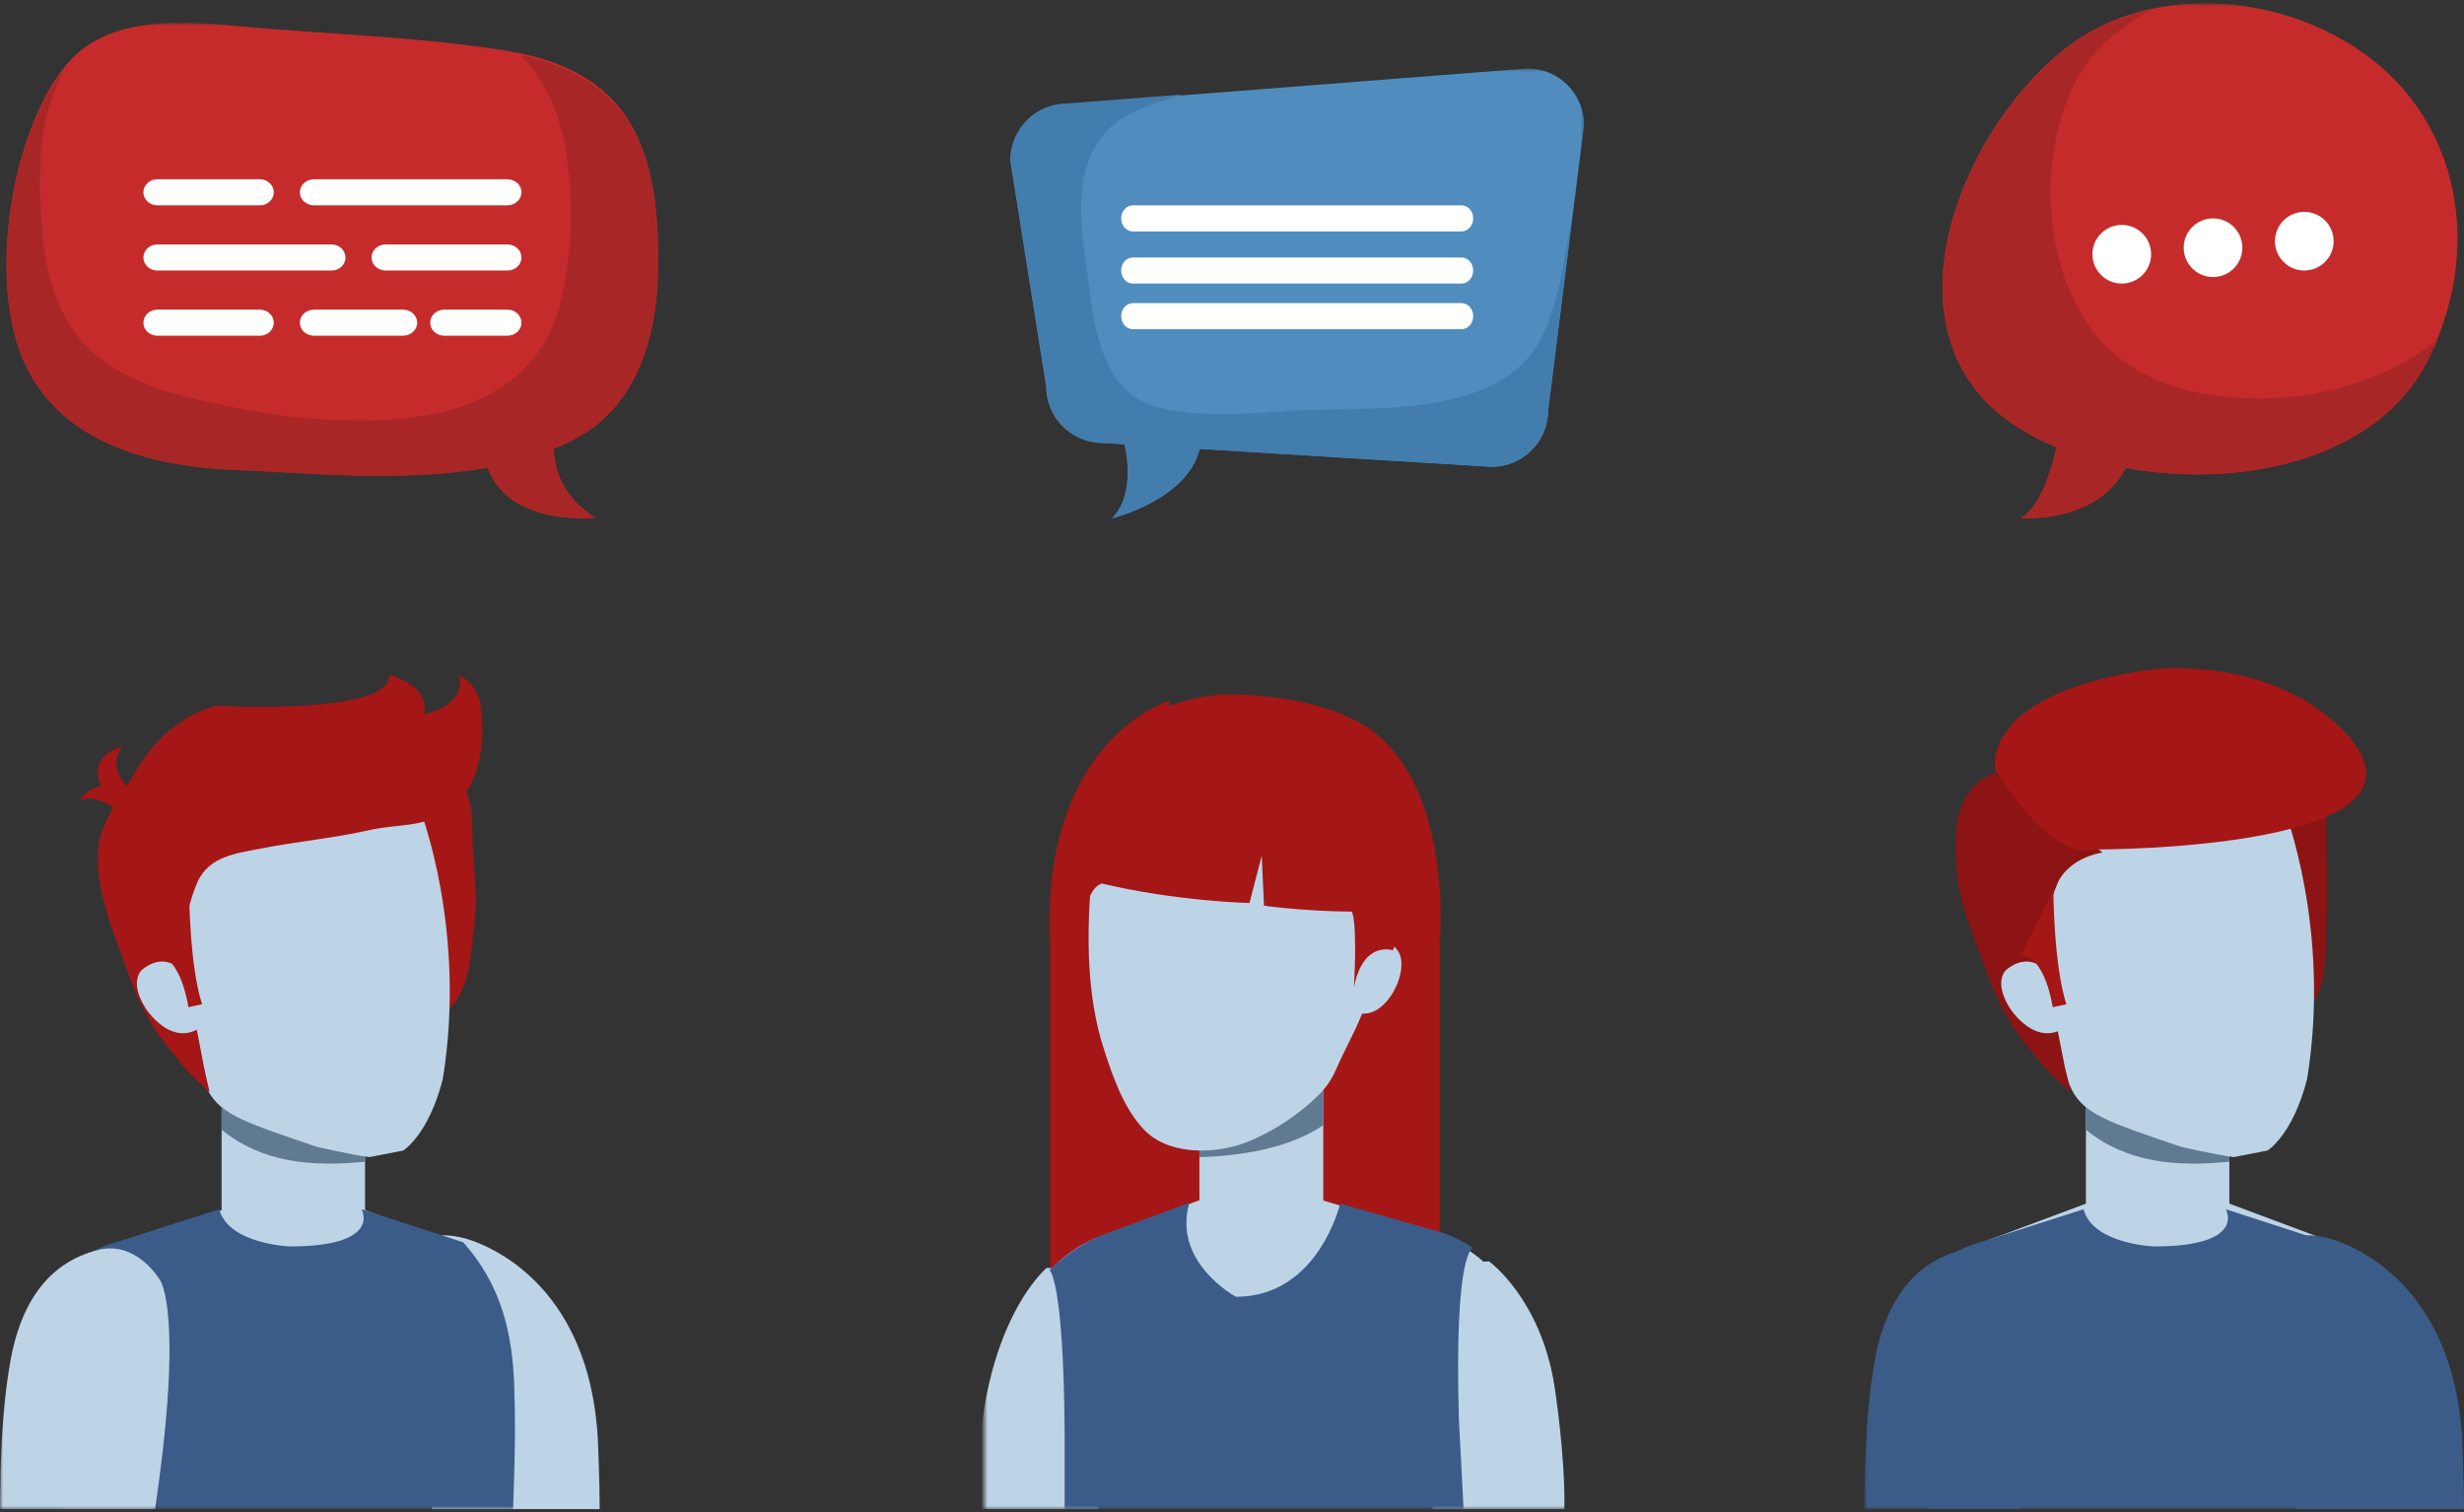 <svg xmlns="http://www.w3.org/2000/svg" xmlns:xlink="http://www.w3.org/1999/xlink" width="378px" height="232px" viewBox="0 0 378 232"><rect x="0" y="0" width="378" height="232" fill="#333333" stroke="none"/><title>People_Discussion</title><defs><polygon id="path-1" points="0 228 101 228 101 0 0 0"></polygon><polygon id="path-3" points="0 221 92 221 92 0 0 0"></polygon><polygon id="path-5" points="0 231 92 231 92 0 0 0"></polygon></defs><g id="Page-1" stroke="none" stroke-width="1" fill="none" fill-rule="evenodd"><g id="webinars-doc-access-inlog-copy-2" transform="translate(-855, -30)"><g id="People_Discussion" transform="translate(855, 30.5)"><g id="Group-28" transform="translate(0, 3)"><path d="M18.131,121 L20,118.206 C20,118.206 15.484,114.772 12,119.493 C12,119.493 14.11,117.631 18.131,121 Z" id="Fill-1" fill="#A51616"></path><path d="M20,117.573 L17.332,120 C17.332,120 11.217,113.247 18.792,111 C18.792,111 16.047,114.073 20,117.573 Z" id="Fill-3" fill="#A51616"></path><path d="M9,196 C13.426,189.097 20.382,187.226 20.382,187.226 L37.048,181 L52.956,181 L69.618,187.226 C69.618,187.226 76.572,189.097 81,196 L9,196 Z" id="Fill-5" fill="#BDD3E6"></path><path d="M92,228 C92,223.551 91.713,217.212 91.713,217.212 C90.2,190.578 71.021,186.389 71.021,186.389 C56.066,182.726 64.217,206.135 64.217,206.135 C63.827,211.778 64.656,219.366 66.265,228 L92,228 Z" id="Fill-7" fill="#BDD3E6"></path><mask id="mask-2" fill="white"><use xlink:href="#path-1"></use></mask><g id="Clip-10"></g><polygon id="Fill-9" fill="#BDD3E6" mask="url(#mask-2)" points="34 186 56 186 56 165 34 165"></polygon><path d="M56,165 L34,165 L34,169.803 C40.275,174.882 47.835,175.527 56,174.697 L56,165 Z" id="Fill-11" fill="#5F7A91" mask="url(#mask-2)"></path><path d="M78.71,228 C79.128,216.57 79,213.43 78.897,209.531 C78.67,200.848 76.805,193.508 71.056,187.062 C71.045,187.057 71.03,187.054 71.03,187.054 L55.465,182 C55.465,182 58.738,187.705 44.435,187.705 C44.435,187.705 35.011,187.34 33.635,182 L17.829,187.054 C17.829,187.054 4.317,190.364 2,204.528 L9.943,219.072 L9.661,228 L78.71,228 Z" id="Fill-12" fill="#3B5C89" mask="url(#mask-2)"></path><path d="M72.801,137.88 C73.426,133.003 72.376,128.332 72.427,123.525 C72.464,120.3 71.825,115.433 67.771,115.024 C62.153,114.456 60.419,124.052 60.087,128.211 C59.63,133.943 61.067,140.138 62.185,145.747 C62.587,147.773 62.546,151.822 64.852,152.801 C66.823,153.636 68.839,151.666 69.848,150.202 C72.277,146.665 72.282,141.963 72.801,137.88" id="Fill-13" fill="#A51616" mask="url(#mask-2)"></path><path d="M61.866,172.989 L56.679,174 C53.696,173.622 48.549,172.408 48.549,172.408 C36.702,168.382 33.269,167.295 31.433,162.795 C31.355,162.604 22.094,130.475 22.094,130.475 C20.579,113.939 37.898,110.498 40.513,110.067 C43.099,109.469 59.589,104.889 64.461,120.764 C64.461,120.764 71.657,139.158 67.928,162.037 C65.732,170.623 61.866,172.989 61.866,172.989 Z" id="Fill-14" fill="#BDD3E6" mask="url(#mask-2)"></path><path d="M69.744,120.07 C65.428,123.677 61.726,122.697 56.533,123.868 C51.135,125.085 45.612,125.567 40.187,126.634 C36.388,127.379 32.002,127.807 30.253,131.899 C27.942,137.305 27.486,144.361 29.043,149.63 C30.337,154.019 30.735,158.287 32.157,164 C27.251,159.88 23.443,153.872 23.443,153.872 C20.998,149.505 20.998,149.505 18.241,141.91 C16.624,137.458 15.227,133.543 15.018,128.952 C14.749,123.032 17.578,120.451 20.691,115.015 C23.616,109.904 27.722,106.366 33.075,104.746 C33.075,104.746 60.216,106.295 59.706,100 C59.706,100 66.223,101.689 64.984,106.09 C64.984,106.09 71.803,104.826 70.356,100 C70.356,100 73.114,101.319 73.657,104.335 C74.593,109.541 73.716,116.747 69.744,120.07 Z" id="Fill-15" fill="#A51616" mask="url(#mask-2)"></path><path d="M29.747,147.845 C29.747,147.845 26.673,141.385 21.843,145.212 C21.843,145.212 19.643,146.866 22.352,151.19 C22.352,151.19 26.287,157.404 31,153.96 L29.747,147.845 Z" id="Fill-16" fill="#BDD3E6" mask="url(#mask-2)"></path><path d="M29.005,133 C29.005,133 29.023,144.473 31,150.557 L28.902,151 C28.902,151 27.799,143.133 24,143.04 L29.005,133 Z" id="Fill-17" fill="#A51616" mask="url(#mask-2)"></path><path d="M0,228 C0.008,228 0.084,222.298 0.096,221.894 C0.275,216.286 0.626,210.639 1.626,205.113 C3.056,197.213 6.854,190.208 15.214,188.202 C19.041,187.282 22.442,189.622 24.514,192.803 C24.514,192.803 28.3,197.514 23.786,228 L0,228 Z" id="Fill-18" fill="#BDD3E6" mask="url(#mask-2)"></path><path d="M10.269,6.328 C16.53,-1.143 27.843,-0.29 36.554,0.51 C50.246,1.768 64.041,2.105 77.639,4.28 C96.475,7.293 101.011,18.877 101,36.634 C100.993,47.02 98.22,58.327 88.563,63.601 C87.396,64.237 86.186,64.802 84.947,65.316 C85.024,68.31 86.147,72.707 91.308,75.914 C91.308,75.914 78.074,77.379 74.815,68.209 C62.019,70.522 47.514,69.059 35.694,68.541 C20.175,67.859 4.76,62.703 1.701,45.377 C-0.719,31.679 3.368,14.559 10.269,6.328 L-31.462,48" id="Fill-19" fill="#C62B2B" mask="url(#mask-2)"></path><path d="M6.627,17.033 C5.968,21.705 6.05,26.634 6.418,31.328 C7.025,39.081 9.101,46.847 15.621,51.661 C21.657,56.117 29.214,57.642 36.409,59.091 C42.703,60.36 49.259,61.045 55.678,60.992 C62.018,60.939 68.69,60.212 74.447,57.346 C79.982,54.591 84.143,49.882 85.731,43.813 C87.317,37.754 87.89,31.253 87.445,25.008 C87.014,18.958 85.678,12.561 82.106,7.541 C81.448,6.616 80.732,5.769 79.966,5 C96.844,8.567 101.011,19.858 101,36.788 C100.993,47.133 98.22,58.396 88.563,63.65 C87.396,64.283 86.186,64.846 84.947,65.357 C85.024,68.34 86.147,72.72 91.308,75.915 C91.308,75.915 78.074,77.373 74.815,68.239 C62.019,70.543 47.514,69.086 35.694,68.571 C20.175,67.89 4.76,62.755 1.701,45.497 C-0.666,32.152 3.194,15.554 9.819,7.16 C8.273,10.272 7.114,13.573 6.627,17.033 Z" id="Fill-20" fill="#A92626" mask="url(#mask-2)"></path><path d="M46,26 C46,27.106 46.975,28 48.179,28 L77.82,28 C79.024,28 80,27.106 80,26 C80,24.895 79.024,24 77.82,24 L48.179,24 C46.975,24 46,24.895 46,26" id="Fill-21" fill="#FFFFFE" mask="url(#mask-2)"></path><path d="M22,26 C22,27.106 22.955,28 24.135,28 L39.865,28 C41.045,28 42,27.106 42,26 C42,24.895 41.045,24 39.865,24 L24.135,24 C22.955,24 22,24.895 22,26" id="Fill-22" fill="#FFFFFE" mask="url(#mask-2)"></path><path d="M57,36 C57,37.106 57.962,38 59.149,38 L77.85,38 C79.037,38 80,37.106 80,36 C80,34.895 79.037,34 77.85,34 L59.149,34 C57.962,34 57,34.895 57,36" id="Fill-23" fill="#FFFFFE" mask="url(#mask-2)"></path><path d="M22,36 C22,37.106 22.955,38 24.135,38 L50.865,38 C52.045,38 53,37.106 53,36 C53,34.895 52.045,34 50.865,34 L24.135,34 C22.955,34 22,34.895 22,36" id="Fill-24" fill="#FFFFFE" mask="url(#mask-2)"></path><path d="M46,45.999 C46,47.105 46.97,48 48.168,48 L61.831,48 C63.03,48 64,47.105 64,45.999 C64,44.895 63.03,44 61.831,44 L48.168,44 C46.97,44 46,44.895 46,45.999" id="Fill-25" fill="#FFFFFE" mask="url(#mask-2)"></path><path d="M66,45.999 C66,47.105 66.962,48 68.148,48 L77.851,48 C79.038,48 80,47.105 80,45.999 C80,44.895 79.038,44 77.851,44 L68.148,44 C66.962,44 66,44.895 66,45.999" id="Fill-26" fill="#FFFFFE" mask="url(#mask-2)"></path><path d="M22,45.999 C22,47.105 22.955,48 24.135,48 L39.865,48 C41.045,48 42,47.105 42,45.999 C42,44.895 41.045,44 39.865,44 L24.135,44 C22.955,44 22,44.895 22,45.999" id="Fill-27" fill="#FFFFFE" mask="url(#mask-2)"></path></g><g id="Group-21" transform="translate(151, 10)"><path d="M28.34,97 C28.34,97 8.231,103.074 10.126,135.061 L10.126,204 L33,204 L28.34,97 Z" id="Fill-1" fill="#A51616"></path><path d="M26,217 L69.866,217 L69.866,134.068 C69.866,134.068 72.748,102.253 51.787,98.345 C51.787,98.345 26,93.694 26,118.549 L26,217 Z" id="Fill-3" fill="#A51616"></path><mask id="mask-4" fill="white"><use xlink:href="#path-3"></use></mask><g id="Clip-6"></g><polygon id="Fill-5" fill="#BDD3E6" mask="url(#mask-4)" points="25 196 55 196 55 181 25 181"></polygon><path d="M88.989,221 L68.831,221 L65.228,206.035 C65.228,206.035 62.298,183.318 77.447,183 C77.447,183 85.31,188.668 87.452,202.001 C87.452,202.001 89.148,212.657 88.989,221" id="Fill-7" fill="#BDD3E6" mask="url(#mask-4)"></path><path d="M17.436,221 L20.247,209.655 C20.247,209.655 25.229,184.319 9.566,184 C9.566,184 -1.779,193.346 -0.957,221 L17.436,221" id="Fill-8" fill="#BDD3E6" mask="url(#mask-4)"></path><polygon id="Fill-9" fill="#BDD3E6" mask="url(#mask-4)" points="33 178 52 178 52 151 33 151"></polygon><path d="M52,162.108 L52,151 L33,151 L33,167 C39.268,166.814 46.704,165.704 52,162.108" id="Fill-10" fill="#5F7A91" mask="url(#mask-4)"></path><path d="M8,187 C12.209,180.558 18.821,178.809 18.821,178.809 L34.671,173 L49.798,173 L69.177,178.809 C69.177,178.809 75.793,180.558 80,187 L8,187 Z" id="Fill-11" fill="#BDD3E6" mask="url(#mask-4)"></path><path d="M12.324,209.217 L12.324,221 L73.527,221 L72.809,207.316 C72.05,180.955 75,180.946 75,180.946 C72.242,179.111 69.938,178.499 69.938,178.499 L54.592,174.135 C54.592,174.135 51.265,188.427 38.604,188.427 C38.604,188.427 28.799,183.151 31.457,174 L19.302,178.499 C19.302,178.499 14.484,179.971 10,184.327 C10,184.327 12.167,185.654 12.324,209.217" id="Fill-12" fill="#3B5C89" mask="url(#mask-4)"></path><path d="M53.997,153.479 C53.362,154.958 52.477,156.328 51.237,157.531 C48.158,160.521 44.545,162.945 40.584,164.582 C35.724,166.591 28.388,166.847 24.525,162.815 C21.396,159.549 19.679,154.6 18.32,150.357 C15.679,142.107 15.712,133.093 16.383,124.526 C16.537,122.57 16.734,120.614 17.057,118.681 C20.081,99.991 35.96,100.033 35.96,100.033 C47.951,99.508 58.897,105.213 60.739,117.938 C61.448,122.81 60.515,128.043 60.271,132.917 C60.092,136.497 59.657,140.07 58.518,143.485 C57.359,146.969 55.442,150.115 53.997,153.479" id="Fill-13" fill="#BDD3E6" mask="url(#mask-4)"></path><path d="M56.005,138.528 C56.005,138.528 57.61,131.935 62.747,134.66 C62.747,134.66 65.065,135.818 63.395,140.345 C63.395,140.345 60.957,146.858 56,144.476 L56.005,138.528 Z" id="Fill-14" fill="#BDD3E6" mask="url(#mask-4)"></path><path d="M15.022,120.634 C14.157,94.782 38.67,96.009 38.67,96.009 C62.767,96.999 63.965,107.925 63.965,107.925 C66.881,121.79 62.709,135.26 62.709,135.26 C57.587,134.14 56.721,141 56.721,141 C57.258,130.009 56.358,129.345 56.358,129.345 C48.539,129.265 42.909,128.425 42.909,128.425 L42.563,120.761 L40.679,128.022 C40.679,128.022 29.599,127.775 18.088,125.04 C18.088,125.04 15.022,125.256 15.022,134.589 L15.022,120.634 Z" id="Fill-15" fill="#A51616" mask="url(#mask-4)"></path><path d="M12.673,5.5 C7.882,5.5 4,9.383 4,14.171 L9.501,48.78 C9.501,53.57 13.384,57.451 18.174,57.451 L21.509,57.655 C21.508,57.655 23.488,65.119 19.605,69 C19.605,69 31.17,66.205 33.035,58.364 L77.826,61.117 C82.615,61.117 86.499,57.235 86.499,52.447 L92,8.67 C92,3.882 88.118,0 83.327,0 L12.673,5.5 Z" id="Fill-16" fill="#508DBE" mask="url(#mask-4)"></path><path d="M91.837,6.895 C91.736,9.252 91.549,11.612 91.284,13.966 C90.738,18.821 90.01,23.669 89.15,28.479 C88.376,32.811 87.461,37.282 85.489,41.251 C82.178,47.917 75.022,50.381 68.072,51.425 C60.804,52.517 53.502,52.147 46.196,52.594 C42.172,52.84 38.131,53.136 34.097,52.956 C30.63,52.801 26.712,52.506 23.643,50.71 C17.712,47.24 16.756,38.619 15.946,32.493 C15.023,25.51 13.256,16.396 18.086,10.405 C20.322,7.631 23.209,6.399 26.481,5.241 C27.56,4.859 28.933,4.484 30.297,4 L12.672,5.375 C7.882,5.375 4,9.265 4,14.063 L9.501,48.74 C9.501,53.539 13.385,57.427 18.174,57.427 L21.509,57.633 L21.508,57.633 C21.508,57.633 23.487,65.111 19.605,69 C19.605,69 31.17,66.199 33.035,58.343 L77.826,61.102 C82.615,61.102 86.498,57.211 86.498,52.414 L92,8.551 C92,7.984 91.941,7.43 91.837,6.895" id="Fill-17" fill="#427DAD" mask="url(#mask-4)"></path><path d="M75,23 C75,24.105 74.197,25 73.207,25 L22.793,25 C21.803,25 21,24.105 21,23 C21,21.895 21.803,21 22.793,21 L73.207,21 C74.197,21 75,21.895 75,23" id="Fill-18" fill="#FFFFFE" mask="url(#mask-4)"></path><path d="M75,31 C75,32.104 74.197,33 73.207,33 L22.793,33 C21.803,33 21,32.104 21,31 C21,29.896 21.803,29 22.793,29 L73.207,29 C74.197,29 75,29.896 75,31" id="Fill-19" fill="#FFFFFE" mask="url(#mask-4)"></path><path d="M75,38 C75,39.105 74.197,40 73.207,40 L22.793,40 C21.803,40 21,39.105 21,38 C21,36.895 21.803,36 22.793,36 L73.207,36 C74.197,36 75,36.895 75,38" id="Fill-20" fill="#FFFFFE" mask="url(#mask-4)"></path></g><g id="Group-21" transform="translate(286, 0)"><path d="M9,198 C13.427,191.097 20.382,189.226 20.382,189.226 L37.048,183 L52.957,183 L69.618,189.226 C69.618,189.226 76.573,191.097 81,198 L9,198 Z" id="Fill-1" fill="#BDD3E6"></path><path d="M92,231 C92,226.551 91.714,220.212 91.714,220.212 C90.2,193.578 71.022,189.389 71.022,189.389 C56.066,185.726 64.217,209.135 64.217,209.135 C63.827,214.778 64.656,222.366 66.265,231 L92,231 Z" id="Fill-3" fill="#3B5C89"></path><mask id="mask-6" fill="white"><use xlink:href="#path-5"></use></mask><g id="Clip-6"></g><polygon id="Fill-5" fill="#BDD3E6" mask="url(#mask-6)" points="34 189 56 189 56 168 34 168"></polygon><path d="M56,177.697 L56,168 L34,168 L34,172.803 C40.274,177.882 47.835,178.527 56,177.697" id="Fill-7" fill="#5F7A91" mask="url(#mask-6)"></path><path d="M78.71,231 C79.128,219.57 79,216.43 78.897,212.531 C78.67,203.848 76.806,196.508 71.057,190.062 C71.045,190.057 71.03,190.054 71.03,190.054 L55.466,185 C55.466,185 58.738,190.705 44.435,190.705 C44.435,190.705 35.011,190.34 33.635,185 L17.83,190.054 C17.83,190.054 4.318,193.364 2,207.528 L9.943,222.072 L9.661,231 L78.71,231 Z" id="Fill-8" fill="#3B5C89" mask="url(#mask-6)"></path><path d="M71,135.901 C70.999,130.851 70.782,125.81 70.903,120.765 C70.981,117.54 71.281,118.372 67.492,118.018 C62.24,117.527 60.485,127.141 60.116,131.302 C59.609,137.037 60.868,143.21 61.837,148.799 C62.185,150.819 62.091,154.866 64.235,155.814 C66.07,156.622 67.984,154.626 68.949,153.149 C71.163,149.749 70.772,144.553 70.919,140.695 C70.978,139.096 71,137.498 71,135.901" id="Fill-9" fill="#8C1414" mask="url(#mask-6)"></path><path d="M67.928,165.037 C65.732,173.623 61.866,175.989 61.866,175.989 L56.68,177 C53.694,176.622 48.548,175.408 48.548,175.408 C36.701,171.382 33.269,170.295 31.432,165.795 C31.354,165.604 22.094,133.475 22.094,133.475 C20.579,116.939 37.898,113.498 40.512,113.067 C43.099,112.469 59.589,107.889 64.461,123.764 C64.461,123.764 71.657,142.158 67.928,165.037" id="Fill-10" fill="#BDD3E6" mask="url(#mask-6)"></path><path d="M19.891,118 C14.001,120.811 13.799,126.019 14.074,131.941 C14.289,136.533 15.722,140.449 17.378,144.903 C20.207,152.5 20.207,152.5 22.713,156.868 C22.713,156.868 26.618,162.878 31.648,167 C30.19,161.285 29.783,157.015 28.455,152.625 C26.859,147.355 27.327,140.297 29.696,134.888 C29.696,134.888 31.039,131.287 36.55,130.259 C42.062,129.231 36.55,130.259 36.55,130.259 L19.891,118" id="Fill-11" fill="#8C1414" mask="url(#mask-6)"></path><path d="M29.747,150.845 C29.747,150.845 26.673,144.385 21.842,148.212 C21.842,148.212 19.643,149.866 22.352,154.19 C22.352,154.19 26.286,160.404 31,156.96 L29.747,150.845 Z" id="Fill-12" fill="#BDD3E6" mask="url(#mask-6)"></path><path d="M29.005,136 C29.005,136 29.023,147.473 31,153.557 L28.903,154 C28.903,154 27.799,146.133 24,146.04 L29.005,136 Z" id="Fill-13" fill="#A51616" mask="url(#mask-6)"></path><path d="M73.216,111.297 C91.89,130 35.379,129.811 35.379,129.811 C35.379,129.811 29.451,132.506 20.064,117.545 C20.064,117.545 17.533,105.844 44.255,102.16 C44.255,102.16 61.918,100.03 73.216,111.297" id="Fill-14" fill="#A51616" mask="url(#mask-6)"></path><path d="M23.786,231 L0,231 C0.008,231 0.084,225.298 0.096,224.894 C0.275,219.286 0.626,213.639 1.626,208.113 C3.055,200.213 6.854,193.208 15.214,191.202 C19.04,190.282 22.442,192.622 24.514,195.803 C24.514,195.803 28.3,200.514 23.786,231" id="Fill-15" fill="#3B5C89" mask="url(#mask-6)"></path><path d="M83.583,14.255 C71.671,-0.775 46.062,-5.095 30.762,7.003 C14.352,19.975 2.719,50.122 22.117,64.062 C24.298,65.63 26.781,66.985 29.471,68.121 C28.77,71.402 27.175,76.893 24.08,78.973 C24.08,78.973 35.716,79.871 40.092,71.26 C57.356,74.482 77.852,70.154 85.809,55.842 C90.19,47.962 91.91,38.838 90.539,30.228 C89.627,24.504 87.35,19.009 83.583,14.255 Z" id="Fill-16" fill="#C62B2B" mask="url(#mask-6)"></path><path d="M54.051,60.2 C46.412,59.229 39.08,56.063 34.556,49.593 C29.937,42.988 28.147,34.591 28.665,26.612 C29.155,19.035 31.305,11.317 36.998,5.992 C39.126,4.001 41.508,2.375 44.036,1 C39.217,2.047 34.668,4.051 30.784,7.115 C14.355,20.066 2.708,50.166 22.129,64.086 C24.313,65.65 26.799,67.004 29.493,68.137 C28.791,71.413 27.194,76.896 24.094,78.973 C24.094,78.973 35.744,79.869 40.125,71.272 C57.41,74.489 77.929,70.168 85.896,55.878 C86.685,54.463 87.385,53.006 88,51.52 C78.745,59.088 65.716,61.683 54.051,60.2" id="Fill-17" fill="#A92626" mask="url(#mask-6)"></path><path d="M44,38.5 C44,40.985 41.985,43 39.5,43 C37.014,43 35,40.985 35,38.5 C35,36.014 37.014,34 39.5,34 C41.985,34 44,36.014 44,38.5" id="Fill-18" fill="#FFFFFE" mask="url(#mask-6)"></path><path d="M58,37.501 C58,39.985 55.985,42 53.499,42 C51.014,42 49,39.985 49,37.501 C49,35.015 51.014,33 53.499,33 C55.985,33 58,35.015 58,37.501" id="Fill-19" fill="#FFFFFE" mask="url(#mask-6)"></path><path d="M72,36.5 C72,38.985 69.985,41 67.5,41 C65.015,41 63,38.985 63,36.5 C63,34.014 65.015,32 67.5,32 C69.985,32 72,34.014 72,36.5" id="Fill-20" fill="#FFFFFE" mask="url(#mask-6)"></path></g></g></g></g></svg>